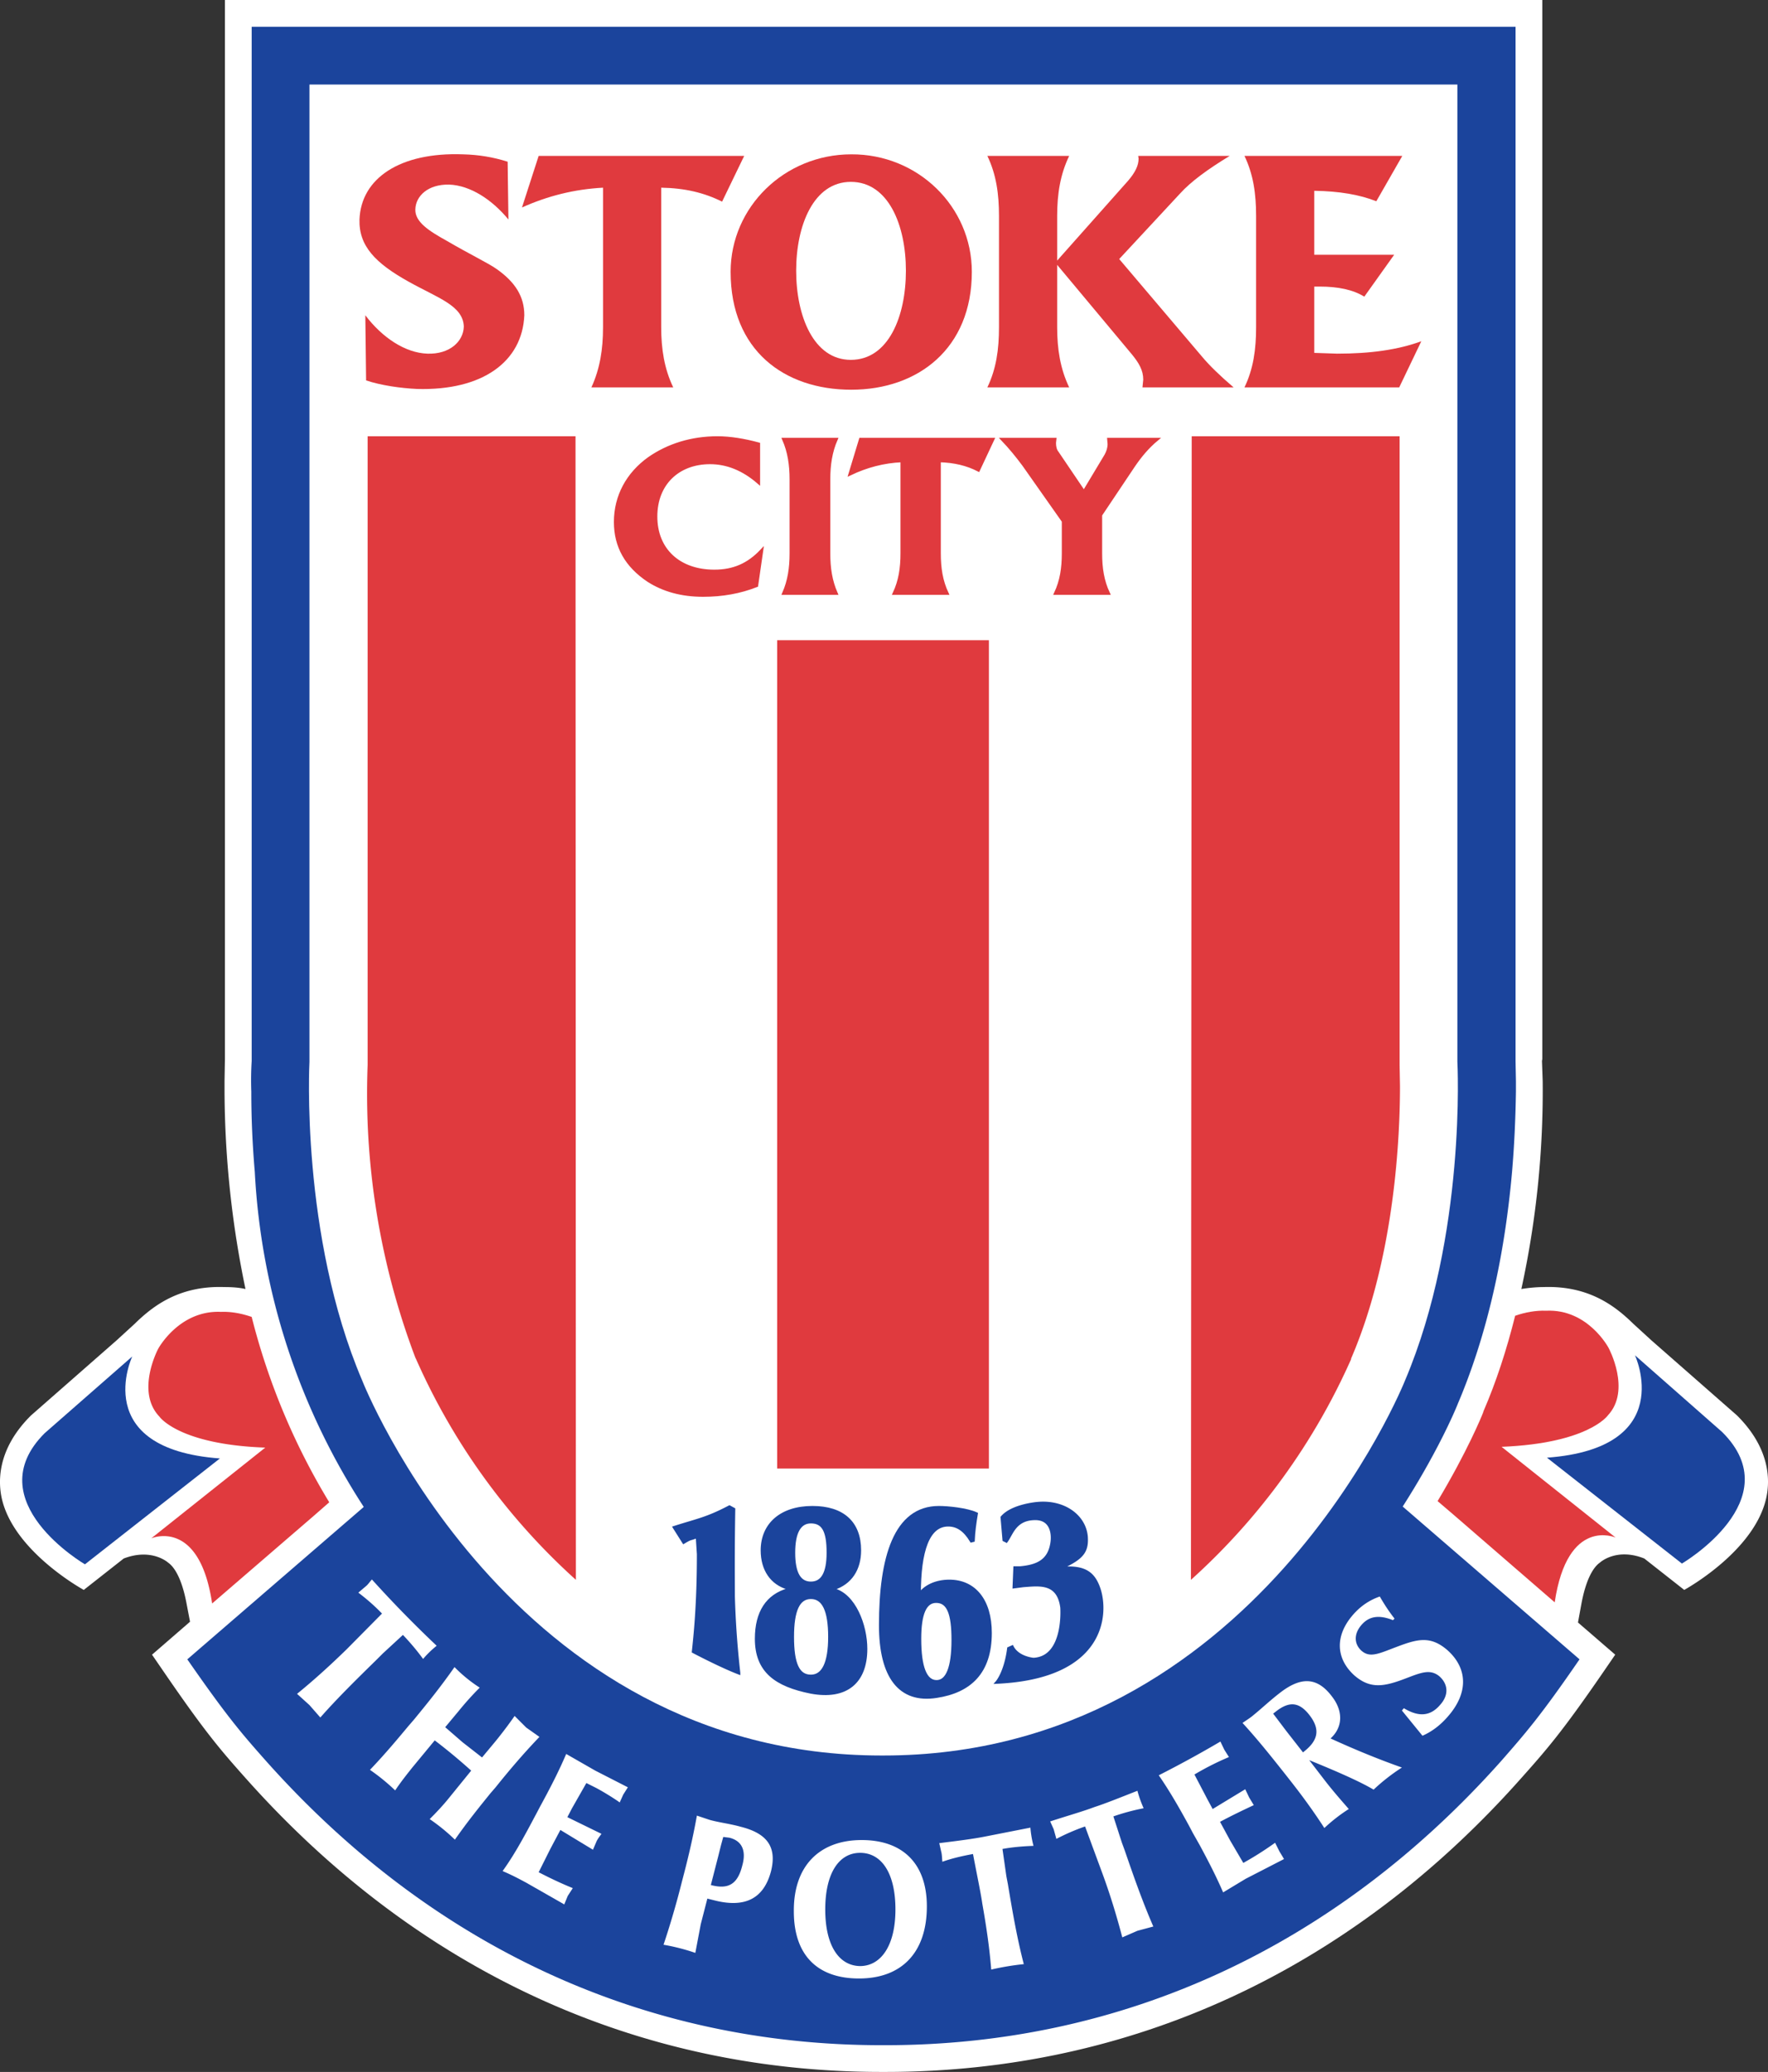 <svg height="5343" width="4559" xmlns="http://www.w3.org/2000/svg"><rect width="100%" height="100%" fill="#333333" stroke="none"/><path d="m4480 3651-1-1-220-193-47-43c-45-44-113-99-231-95-19 0-39 2-58 5a2403 2403 0 0 0 55-536l-2-57 1 5v-2736h-3397v2736-5l-1 57v27a2536 2536 0 0 0 54 509c-18-4-36-5-55-5-118-4-186 51-231 95l-47 43-220 193-1 1c-76 76-84 150-77 199 20 138 196 240 214 250l103-81c73-28 115 11 115 11 7 5 32 25 47 105l9 47-98 85 35 51c101 147 140 193 206 267 441 496 1008 758 1640 758h10c633 0 1200-262 1640-758 66-74 105-119 207-267l35-51-96-83 9-49c15-80 40-100 47-105 0 0 42-40 115-11l103 81c18-10 194-112 214-251 7-48-1-122-77-198z" fill="#fff"/><path d="m4216 3495s111 239-227 264l348 273s280-164 104-339z" fill="#1b449c"/><path d="m4146 3650c61-65 2-174 2-174s-53-101-161-96c-27-1-54 4-80 13-22 88-49 171-82 247v1c-4 11-42 103-118 230l41 35 261 226c33-222 157-167 157-167l-294-234c224-9 274-81 274-81z" fill="#e03a3e"/><path d="m341 3498s-112 238 226 263l-348 273s-279-163-104-338z" fill="#1b449c"/><path d="m411 3653c-62-65-3-175-3-175s54-100 162-95c26-1 53 4 79 13a1742 1742 0 0 0 200 478l-40 35-262 226c-33-222-157-168-157-168l294-234c-224-8-273-80-273-80z" fill="#e03a3e"/><path d="m3617 3885c96-150 142-263 144-270l-1 3c72-170 119-370 139-596 6-70 9-140 10-207v-27l-1-52v-2667h-3259v2667a798 798 0 0 0 -1 79c0 67 3 137 9 207a1752 1752 0 0 0 281 864l-455 393c102 147 139 190 202 261 427 480 976 734 1588 734h10c613 0 1162-254 1589-734 62-71 100-114 201-261z" fill="#1b449c"/><path d="m2278 218h-1480v2520s-24 447 136 822c0 0 379 967 1339 967h5c960 0 1345-967 1345-967 159-375 135-822 135-822v-2520z" fill="#fff"/><g fill="#e03a3e"><path d="m2004 1651h546v2136h-546zm-449-807v-360c-74 4-142 21-209 51l43-133h530l-57 118c-46-23-96-35-157-36v360c0 56 8 107 31 155h-211c22-48 30-98 30-155zm1021 0v-287c0-57-7-107-30-155h211c-23 48-31 98-31 155v115l183-206c18-21 27-39 27-57l-1-7h236c-56 34-100 66-128 97l-157 169 213 251c20 24 47 50 82 80h-235l2-20c0-24-11-43-30-66l-192-230v161c0 56 8 107 31 155h-211c23-48 30-98 30-155zm663 0v-287c0-57-7-107-30-155h407l-67 117c-43-17-95-26-160-27v165h206l-77 108c-29-18-68-26-115-26h-14v171l59 2c86 0 157-10 217-32l-57 119h-399c23-48 30-98 30-155z"/><path d="m1831 1193c-82 0-140 54-140 139 0 86 60 141 151 141 50 0 88-17 122-53l-13 90c-43 17-89 25-138 25-55 0-102-13-141-38-57-38-85-88-85-151 0-66 31-124 87-164 49-34 109-53 176-53 33 0 69 6 106 16v99c-39-34-81-51-125-51zm209 234v-191c0-37-5-71-19-103h135c-14 32-19 66-19 103v191c0 38 5 71 19 103h-135c14-32 19-65 19-103zm286 0v-239c-48 2-92 14-134 34l27-89h341l-37 79c-29-15-62-23-101-24v239c0 38 5 71 20 103h-136c15-32 20-65 20-103zm532 103h-136c15-32 20-65 20-103v-83l-102-145c-17-23-35-45-55-66h135l-1 9c0 10 2 19 7 25l69 102 57-95c5-9 8-19 8-29l-1-12h124c-24 20-43 43-60 68l-85 127v99c0 38 5 71 20 103z" stroke="#e03a3e" stroke-width="8"/><path d="m2194 469c-96 0-141 112-141 229s45 230 141 230c97 0 142-112 142-230 0-117-45-229-142-229zm312 232c0 198-139 304-311 304s-311-101-311-304c0-167 139-303 311-303 172-1 311 135 311 303z"/></g><path d="m2043 4221c0-68 15-102 48-102s49 34 49 102-17 102-49 102c-34 0-48-33-48-102zm106-125c44-14 67-50 67-98 0-71-43-110-121-110-81 0-129 44-129 110 0 49 24 85 67 97v5c-54 15-82 58-82 126 0 83 50 119 140 137 91 17 141-26 141-111 0-61-30-139-83-152zm-103-92c0-52 15-80 45-80 33 0 45 25 45 80 0 53-15 79-45 79s-45-26-45-79z" fill="#1b449c"/><path d="m2043 4221c0-68 15-102 48-102s49 34 49 102-17 102-49 102c-34 0-48-33-48-102zm106-125c44-14 67-50 67-98 0-71-43-110-121-110-81 0-129 44-129 110 0 49 24 85 67 97v5c-54 15-82 58-82 126 0 83 50 119 140 137 91 17 141-26 141-111 0-61-30-139-83-152zm-103-92c0-52 15-80 45-80 33 0 45 25 45 80 0 53-15 79-45 79s-45-26-45-79z" fill="none" stroke="#1b449c" stroke-width="9"/><path d="m2370 4114v-2c0-114 23-180 75-180 24 0 43 13 60 41l4-1c1-22 4-44 8-68-24-11-72-16-96-16-112 0-150 128-150 303 0 133 50 198 144 183 85-13 138-61 138-163 0-84-41-133-105-133-35 0-64 14-78 36zm88 115c0 72-15 108-43 108-29 0-44-37-44-111 0-65 14-97 43-97 32 0 44 32 44 100z" fill="#1b449c"/><path d="m2370 4114v-2c0-114 23-180 75-180 24 0 43 13 60 41l4-1c1-22 4-44 8-68-24-11-72-16-96-16-112 0-150 128-150 303 0 133 50 198 144 183 85-13 138-61 138-163 0-84-41-133-105-133-35 0-64 14-78 36zm88 115c0 72-15 108-43 108-29 0-44-37-44-111 0-65 14-97 43-97 32 0 44 32 44 100z" fill="none" stroke="#1b449c" stroke-width="9"/><path d="m2610 4247c15 29 55 32 55 32 83-4 73-134 73-134-9-67-59-59-100-56l-23 3 2-49h14c43-4 73-17 81-61 5-26 0-67-44-66-51 1-59 39-73 58l-6-3-5-58c26-31 92-36 92-36 67-6 120 32 125 85 3 39-11 55-59 78v4c57-4 79 15 92 54 21 64 14 227-263 240 0 0 22-25 30-87zm-705 67c-47-18-117-55-117-55 4-38 13-118 13-251l-3-46c-22 9-13 2-35 15l-24-38c59-19 83-22 142-53l11 6c-2 120-1 186-1 225a2316 2316 0 0 0 14 197z" fill="#1b449c" stroke="#1b449c" stroke-width="8"/><path d="m1485 4074a1678 1678 0 0 1 -412-569l-1-2-1-2a1923 1923 0 0 1 -123-755v-1621h536zm1586 0a1686 1686 0 0 0 413-569v-2l1-2c113-264 125-576 125-700l-1-55v-1621h-536z" fill="#e03a3e"/><path d="m1824 4896 16 4c80 21 129-3 148-74 16-63-10-98-77-115-28-8-56-11-81-18l-33-11c-11 62-25 119-38 168-11 44-26 99-48 165a525 525 0 0 1 82 21l14-74zm9-35 19-74 7-28 6-22 16 2c32 8 44 33 33 72-12 48-36 62-81 50zm214 68c0 112 60 173 168 173 111 0 175-68 175-186 0-110-62-171-168-171-109 0-176 67-175 184zm81-5c0-93 35-146 90-146s91 52 91 146c0 93-37 145-90 146-55 0-91-52-91-146zm457-156 10 70 4 21c12 72 24 141 41 206a682 682 0 0 0 -84 14c-5-62-14-119-23-170-4-28-13-70-24-128-27 5-54 11-79 20-1-10-1-19-3-26l-5-22c48-6 88-11 118-17l117-23a270 270 0 0 0 8 47c-26 1-53 3-80 8zm286-84 22 68 7 19c24 70 47 135 74 197l-41 11-39 17c-16-61-33-115-51-164l-45-122c-26 9-51 20-74 32l-7-25-9-20c46-15 85-26 114-37 28-9 65-24 111-42a298 298 0 0 0 16 45c-26 5-52 12-78 21zm222 73-17-30-10-19c-24-44-49-88-78-130a2928 2928 0 0 0 159-87l10 21 12 19a721 721 0 0 0 -89 45l34 65 13 24 84-51 10 21 12 20c-30 14-59 28-87 43l26 48 34 58c27-15 54-32 82-52l11 22 12 20-99 51-58 35c-19-44-40-84-61-123zm322-43a426 426 0 0 1 63-49c-21-24-42-48-62-74l-40-52c79 32 134 57 166 76a503 503 0 0 1 73-57c-51-18-112-42-184-75 32-29 33-71 3-109-38-50-80-50-133-9-26 20-48 41-69 58-8 7-18 13-28 20 43 47 79 93 110 132l11 14c26 33 57 74 90 125zm-55-195-43-55-34-45 9-7c33-25 58-23 84 10 29 37 24 66-15 96zm255-108 5-6c38 23 68 21 93-8 23-25 22-53-1-74-23-19-45-11-84 4-57 22-93 30-135-6-48-43-52-102-4-157 20-23 43-38 69-47 12 21 24 39 38 57l-4 4c-35-14-61-11-81 12-21 24-19 50 0 67 22 19 45 7 90-10 53-20 87-30 131 8 53 47 55 111 1 172-20 23-42 39-65 49z" fill="#fff"/><path d="m1281 694c-21-15-71-39-129-73-47-26-82-49-81-81 1-35 33-65 87-64 55 2 111 39 153 90l-2-149c-38-12-75-18-115-19-163-6-263 62-267 168-2 69 42 113 126 160 77 43 141 62 143 116-1 39-37 72-94 70s-116-41-160-99l2 168c39 13 89 20 131 22 170 5 272-71 277-190 0-48-23-85-71-119z" fill="#e03a3e"/><path d="m1039 4216-52 48-15 15c-52 51-102 100-146 150l-28-32-32-29c49-40 90-78 128-115l91-92c-19-20-40-38-61-54l20-17c4-3 8-9 15-17a3023 3023 0 0 0 167 171 255 255 0 0 0 -35 34c-16-22-33-42-52-62zm15 234 13-15c32-39 68-83 105-136a376 376 0 0 0 65 53c-19 19-37 39-54 60l-35 42 45 39 50 39 35-42c17-21 33-42 49-65l30 30 34 24c-44 46-81 90-113 130l-13 15c-25 31-57 70-92 120a489 489 0 0 0 -65-53c18-18 35-36 51-56l56-69a1469 1469 0 0 0 -94-78l-57 69c-16 20-31 39-45 60a520 520 0 0 0 -65-53c42-44 74-83 100-114zm313 257 16-30 10-19c24-44 47-88 67-135l75 43 84 43-12 19-9 20c-20-14-40-26-60-37l-26-13-37 65-12 23 88 43c-6 8-11 15-13 20l-9 21-84-51-26 49-30 60c27 14 56 28 88 41l-13 20-9 22-98-56c-15-8-35-19-61-30 28-39 50-79 71-118z" fill="#fff"/></svg>